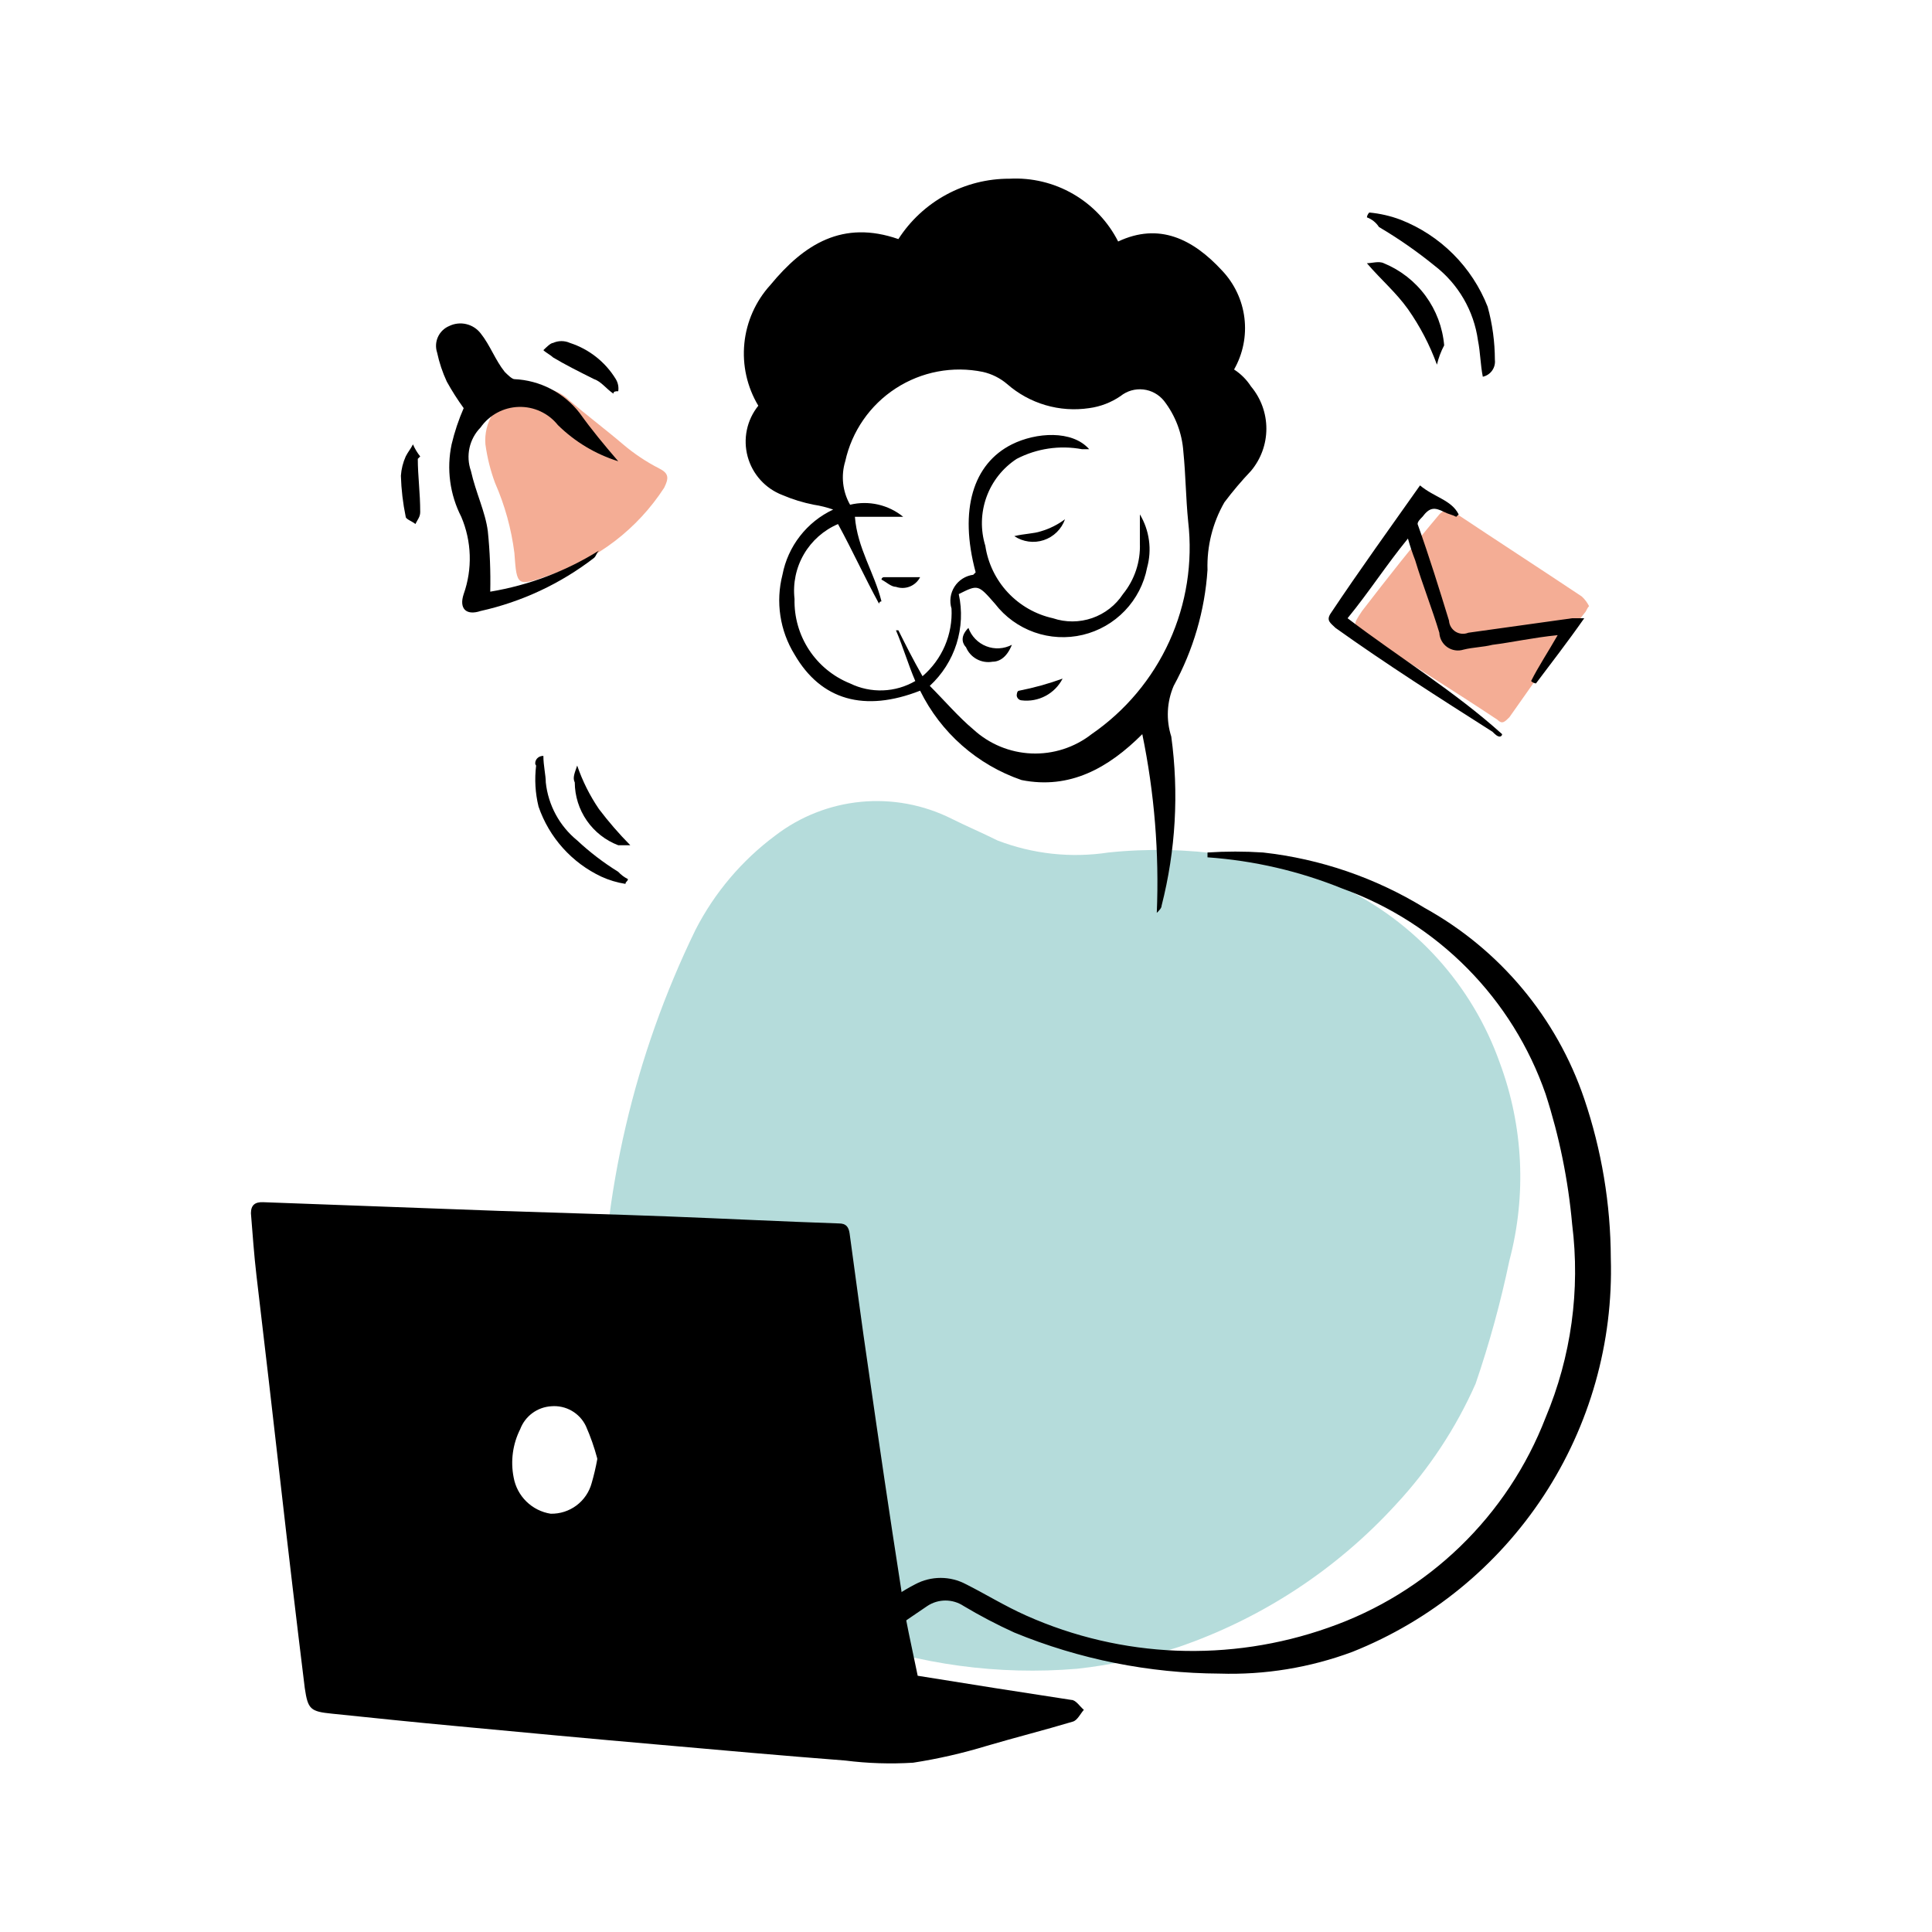<?xml version="1.0" encoding="utf-8"?>
<svg xmlns="http://www.w3.org/2000/svg" width="100" height="100" viewBox="0 0 100 100" fill="none">
<path d="M82.25 31.375C82.125 31.5 82.125 31.625 82 31.75C80.625 33.5 79.375 35.375 78.125 37.125C77.875 37.375 77.75 37.5 77.5 37.25C75.25 35.75 73 34.375 70.75 32.875C70 32.375 70 32.375 70.5 31.625C71.75 30 73.125 28.25 74.5 26.625C74.59 26.519 74.715 26.448 74.852 26.425C74.989 26.402 75.13 26.429 75.25 26.5C77.5 28 79.625 29.375 81.875 30.875C82.029 31.017 82.156 31.187 82.25 31.375Z" fill="#F4AD95"/>
<path d="M25.125 23C25.08 22.446 25.213 21.893 25.506 21.42C25.798 20.948 26.234 20.581 26.75 20.375C27.186 20.125 27.691 20.027 28.189 20.095C28.686 20.162 29.147 20.393 29.5 20.75C30.375 21.5 31.375 22.25 32.25 23C32.825 23.487 33.454 23.907 34.125 24.25C34.625 24.5 34.625 24.75 34.375 25.25C32.991 27.38 30.917 28.969 28.5 29.75C26.75 30.375 26.75 30.375 26.625 28.625C26.468 27.375 26.131 26.154 25.625 25C25.385 24.354 25.218 23.683 25.125 23Z" fill="#F4AD95"/>
<path d="M31.125 69C31.165 61.764 32.831 54.63 36 48.125C36.984 46.206 38.396 44.538 40.125 43.25C41.411 42.263 42.948 41.657 44.562 41.502C46.175 41.347 47.8 41.65 49.25 42.375C50 42.75 50.875 43.125 51.625 43.5C53.454 44.206 55.437 44.421 57.375 44.125C61.458 43.702 65.583 44.303 69.375 45.875C71.283 46.778 72.994 48.049 74.41 49.615C75.825 51.181 76.918 53.011 77.625 55C78.848 58.283 79.022 61.864 78.125 65.25C77.674 67.409 77.09 69.538 76.375 71.625C75.357 73.923 73.963 76.035 72.25 77.875C69.177 81.237 65.309 83.773 61 85.25C59.293 85.803 57.534 86.18 55.75 86.375C51.679 86.716 47.584 86.161 43.75 84.75C41.133 83.963 38.708 82.644 36.625 80.875C33.66 78.442 31.774 74.939 31.375 71.125C31.375 70.75 31.25 70.375 31.25 70C31 69.75 31.125 69.375 31.125 69Z" fill="#B5DCDB"/>
<path d="M47.625 35.75C44.75 36.875 42.5 36.25 41.125 33.875C40.749 33.265 40.5 32.585 40.393 31.876C40.285 31.167 40.322 30.444 40.5 29.75C40.639 29.02 40.95 28.333 41.407 27.747C41.863 27.16 42.452 26.69 43.125 26.375C42.8 26.261 42.465 26.177 42.125 26.125C41.567 26.016 41.023 25.848 40.5 25.625C40.064 25.458 39.673 25.191 39.36 24.844C39.046 24.497 38.82 24.082 38.698 23.631C38.576 23.18 38.562 22.706 38.658 22.249C38.754 21.792 38.957 21.364 39.25 21C38.668 20.029 38.415 18.897 38.528 17.771C38.64 16.646 39.113 15.586 39.875 14.75C41.625 12.625 43.625 11.375 46.5 12.375C47.119 11.413 47.97 10.623 48.975 10.077C49.98 9.531 51.106 9.246 52.25 9.25C53.402 9.188 54.547 9.463 55.545 10.04C56.544 10.617 57.353 11.471 57.875 12.5C60 11.5 61.75 12.375 63.25 14C63.891 14.674 64.299 15.536 64.411 16.459C64.524 17.382 64.336 18.317 63.875 19.125C64.226 19.351 64.524 19.649 64.75 20C65.265 20.613 65.547 21.387 65.547 22.188C65.547 22.988 65.265 23.762 64.75 24.375C64.261 24.89 63.802 25.433 63.375 26C62.765 27.063 62.462 28.275 62.5 29.5C62.361 31.604 61.763 33.651 60.75 35.5C60.393 36.331 60.349 37.264 60.625 38.125C61.024 41.047 60.854 44.018 60.125 46.875C60.125 47 60 47.125 59.875 47.25C60.004 44.148 59.752 41.041 59.125 38C57.375 39.75 55.375 40.875 52.875 40.375C50.583 39.587 48.695 37.925 47.625 35.75ZM49.625 30.75C49.812 31.604 49.772 32.492 49.509 33.325C49.245 34.158 48.768 34.908 48.125 35.5C48.875 36.25 49.625 37.125 50.375 37.75C51.201 38.511 52.27 38.953 53.392 38.999C54.513 39.045 55.615 38.691 56.5 38C58.253 36.793 59.645 35.132 60.526 33.194C61.407 31.256 61.744 29.115 61.5 27C61.375 25.75 61.375 24.625 61.25 23.375C61.184 22.42 60.836 21.507 60.25 20.75C60.119 20.586 59.956 20.449 59.772 20.348C59.588 20.246 59.386 20.182 59.177 20.159C58.968 20.136 58.756 20.154 58.554 20.212C58.352 20.271 58.164 20.369 58 20.5C57.515 20.833 56.958 21.047 56.375 21.125C55.618 21.238 54.846 21.185 54.112 20.969C53.378 20.753 52.7 20.38 52.125 19.875C51.765 19.569 51.336 19.355 50.875 19.25C49.318 18.93 47.698 19.236 46.364 20.102C45.031 20.967 44.092 22.323 43.75 23.875C43.636 24.247 43.6 24.639 43.643 25.026C43.686 25.413 43.807 25.787 44 26.125C44.475 26.01 44.971 26.007 45.448 26.115C45.925 26.224 46.371 26.441 46.75 26.75H44.25C44.375 28.375 45.25 29.625 45.625 31.125C45.592 31.125 45.56 31.138 45.537 31.162C45.513 31.185 45.5 31.217 45.5 31.25C44.75 29.875 44.125 28.5 43.375 27.125C42.633 27.443 42.013 27.991 41.608 28.689C41.202 29.388 41.033 30.198 41.125 31C41.101 31.935 41.363 32.856 41.877 33.638C42.391 34.42 43.132 35.026 44 35.375C44.53 35.633 45.114 35.756 45.703 35.734C46.292 35.713 46.866 35.546 47.375 35.25C47 34.375 46.75 33.5 46.375 32.625H46.5C46.875 33.375 47.25 34.125 47.75 35C48.251 34.57 48.647 34.031 48.907 33.425C49.167 32.818 49.285 32.159 49.25 31.5C49.192 31.311 49.176 31.111 49.203 30.915C49.23 30.719 49.3 30.531 49.407 30.364C49.514 30.198 49.656 30.056 49.823 29.95C49.99 29.844 50.179 29.776 50.375 29.75L50.5 29.625C49.625 26.375 50.375 24 52.375 23C53.625 22.375 55.5 22.25 56.375 23.25H56C54.851 23.036 53.663 23.212 52.625 23.75C51.902 24.222 51.353 24.916 51.06 25.728C50.767 26.54 50.745 27.425 51 28.25C51.135 29.156 51.542 29.999 52.167 30.669C52.792 31.338 53.606 31.803 54.5 32C55.157 32.222 55.87 32.219 56.526 31.993C57.181 31.767 57.744 31.33 58.125 30.75C58.726 30.01 59.037 29.077 59 28.125V26.625C59.245 27.034 59.405 27.489 59.469 27.962C59.534 28.434 59.502 28.915 59.375 29.375C59.215 30.215 58.815 30.991 58.224 31.609C57.633 32.227 56.876 32.662 56.044 32.86C55.212 33.058 54.34 33.011 53.534 32.726C52.728 32.44 52.022 31.928 51.5 31.25C50.625 30.25 50.625 30.25 49.625 30.75Z" fill="black"/>
<path d="M43.5 85.625C43.577 85.391 43.705 85.178 43.875 85C44.792 83.741 45.991 82.714 47.375 82C47.779 81.784 48.23 81.672 48.688 81.672C49.145 81.672 49.596 81.784 50 82C51 82.5 52 83.125 53.125 83.625C58.061 85.826 63.654 86.049 68.75 84.25C71.302 83.363 73.63 81.93 75.573 80.052C77.516 78.174 79.027 75.896 80 73.375C81.326 70.219 81.8 66.771 81.375 63.375C81.17 61.081 80.709 58.816 80 56.625C79.152 54.184 77.769 51.963 75.952 50.125C74.135 48.286 71.931 46.877 69.5 46C67.267 45.092 64.904 44.544 62.5 44.375V44.125C63.457 44.062 64.418 44.062 65.375 44.125C68.344 44.455 71.204 45.437 73.75 47C77.633 49.151 80.574 52.672 82 56.875C82.901 59.533 83.366 62.319 83.375 65.125C83.505 69.483 82.292 73.776 79.899 77.421C77.506 81.066 74.05 83.886 70 85.5C67.803 86.318 65.468 86.7 63.125 86.625C59.48 86.608 55.872 85.887 52.5 84.5C51.6 84.091 50.724 83.632 49.875 83.125C49.597 82.941 49.271 82.843 48.938 82.843C48.604 82.843 48.278 82.941 48 83.125C46.875 83.875 45.875 84.625 44.75 85.25C44.5 85.375 44.125 85.625 43.875 85.75C43.625 85.875 43.625 85.75 43.5 85.625Z" fill="black"/>
<path d="M73.5 25.125C74.25 25.75 75.125 25.875 75.5 26.625L75.375 26.75C75.125 26.625 75 26.625 74.75 26.5C74.25 26.25 74 26.25 73.625 26.75C73.5 26.875 73.375 27 73.375 27.125C74 28.875 74.5 30.5 75 32.125C75.007 32.24 75.042 32.352 75.101 32.451C75.16 32.55 75.242 32.633 75.339 32.695C75.437 32.756 75.548 32.793 75.663 32.802C75.778 32.812 75.893 32.794 76 32.75L81.375 32H82C81.125 33.25 80.25 34.375 79.5 35.375C79.405 35.362 79.317 35.318 79.25 35.25C79.625 34.5 80.125 33.75 80.625 32.875C79.375 33 78.25 33.25 77.25 33.375C76.75 33.5 76.25 33.5 75.75 33.625C75.609 33.669 75.46 33.681 75.315 33.658C75.169 33.636 75.03 33.58 74.909 33.495C74.789 33.411 74.689 33.3 74.618 33.17C74.547 33.041 74.507 32.897 74.5 32.75C74.125 31.5 73.625 30.25 73.25 29C73.106 28.631 72.981 28.256 72.875 27.875C71.75 29.25 70.875 30.625 69.75 32C72.375 34 75.25 35.75 77.75 38C77.75 38.033 77.737 38.065 77.713 38.088C77.69 38.112 77.658 38.125 77.625 38.125C77.5 38.125 77.375 38 77.25 37.875C74.5 36.125 71.75 34.375 69.125 32.5C68.875 32.25 68.625 32.125 68.875 31.75C70.375 29.5 72 27.25 73.5 25.125Z" fill="black"/>
<path d="M32 23.875C30.824 23.508 29.753 22.865 28.875 22C28.633 21.697 28.323 21.454 27.97 21.291C27.618 21.128 27.232 21.05 26.844 21.062C26.456 21.074 26.076 21.176 25.734 21.361C25.392 21.545 25.098 21.807 24.875 22.125C24.589 22.416 24.391 22.78 24.302 23.178C24.214 23.576 24.239 23.991 24.375 24.375C24.625 25.5 25.125 26.5 25.25 27.5C25.357 28.538 25.398 29.582 25.375 30.625C27.371 30.293 29.283 29.571 31 28.5C30.875 28.625 30.875 28.75 30.75 28.875C29.017 30.211 27.011 31.15 24.875 31.625C24.125 31.875 23.75 31.5 24 30.75C24.461 29.448 24.416 28.021 23.875 26.75C23.283 25.594 23.107 24.27 23.375 23C23.527 22.358 23.736 21.73 24 21.125C23.68 20.685 23.388 20.226 23.125 19.75C22.903 19.27 22.735 18.767 22.625 18.25C22.537 17.984 22.552 17.695 22.668 17.44C22.784 17.185 22.992 16.983 23.25 16.875C23.523 16.742 23.833 16.706 24.129 16.775C24.425 16.843 24.688 17.011 24.875 17.25C25.375 17.875 25.625 18.625 26.125 19.25C26.25 19.375 26.5 19.625 26.625 19.625C27.281 19.654 27.922 19.826 28.505 20.128C29.088 20.431 29.598 20.856 30 21.375C30.625 22.25 31.25 23 32 23.875Z" fill="black"/>
<path d="M31.75 20.375C31.375 20.125 31.125 19.75 30.75 19.625C30 19.25 29.25 18.875 28.625 18.5C28.5 18.375 28.25 18.25 28.125 18.125C28.25 18 28.5 17.75 28.625 17.75C28.762 17.688 28.912 17.656 29.062 17.656C29.213 17.656 29.363 17.688 29.5 17.75C30.491 18.071 31.333 18.736 31.875 19.625C31.988 19.812 32.033 20.034 32 20.25C31.875 20.25 31.75 20.25 31.75 20.375Z" fill="black"/>
<path d="M21.625 23.75C21.625 24.625 21.75 25.5 21.75 26.5C21.75 26.75 21.625 26.875 21.5 27.125C21.375 27 21 26.875 21 26.75C20.855 26.05 20.771 25.339 20.75 24.625C20.774 24.279 20.858 23.941 21 23.625C21.125 23.375 21.25 23.25 21.375 23C21.472 23.224 21.598 23.434 21.75 23.625L21.625 23.75Z" fill="black"/>
<path d="M50.125 32.5C50.202 32.715 50.325 32.911 50.485 33.075C50.645 33.239 50.837 33.367 51.051 33.45C51.264 33.533 51.492 33.569 51.721 33.556C51.949 33.543 52.172 33.481 52.375 33.375C52.125 34 51.75 34.25 51.375 34.25C51.095 34.3 50.806 34.253 50.556 34.117C50.305 33.981 50.109 33.763 50 33.5C49.875 33.375 49.625 33 50.125 32.5Z" fill="black"/>
<path d="M55 35.125C54.804 35.508 54.495 35.821 54.114 36.022C53.734 36.223 53.302 36.303 52.875 36.25C52.811 36.244 52.75 36.216 52.705 36.17C52.659 36.125 52.631 36.064 52.625 36C52.625 36 52.625 35.75 52.75 35.75C53.515 35.6 54.267 35.391 55 35.125Z" fill="black"/>
<path d="M55.125 26.875C55.037 27.127 54.892 27.355 54.701 27.543C54.511 27.73 54.28 27.872 54.027 27.956C53.774 28.041 53.504 28.066 53.24 28.03C52.975 27.994 52.722 27.899 52.5 27.75C53 27.625 53.5 27.625 53.875 27.5C54.326 27.368 54.749 27.157 55.125 26.875Z" fill="black"/>
<path d="M47.625 29.875C47.512 30.095 47.323 30.267 47.094 30.359C46.864 30.451 46.609 30.457 46.375 30.375C46.125 30.375 45.875 30.125 45.625 30C45.625 29.984 45.628 29.967 45.635 29.952C45.641 29.937 45.65 29.923 45.662 29.912C45.673 29.9 45.687 29.891 45.702 29.884C45.717 29.878 45.734 29.875 45.75 29.875H47.625Z" fill="black"/>
<path d="M76.75 19.5C76.625 18.875 76.625 18.25 76.5 17.625C76.289 16.088 75.48 14.695 74.25 13.75C73.343 13.013 72.382 12.344 71.375 11.75C71.227 11.519 71.007 11.344 70.75 11.25C70.763 11.155 70.807 11.067 70.875 11C71.431 11.052 71.978 11.178 72.5 11.375C73.519 11.775 74.445 12.382 75.219 13.156C75.993 13.93 76.6 14.856 77 15.875C77.247 16.771 77.373 17.696 77.375 18.625C77.398 18.822 77.347 19.021 77.231 19.183C77.116 19.345 76.944 19.458 76.75 19.5Z" fill="black"/>
<path d="M74.375 18.875C74.004 17.855 73.499 16.888 72.875 16C72.25 15.125 71.5 14.5 70.75 13.625C71 13.625 71.375 13.5 71.625 13.625C72.486 13.978 73.234 14.561 73.785 15.311C74.336 16.061 74.67 16.948 74.75 17.875C74.583 18.191 74.457 18.527 74.375 18.875Z" fill="black"/>
<path d="M28.125 39.125C28.125 39.625 28.25 40.125 28.25 40.5C28.376 41.675 28.959 42.753 29.875 43.5C30.528 44.11 31.24 44.654 32 45.125C32.142 45.279 32.312 45.407 32.5 45.5C32.5 45.625 32.375 45.625 32.375 45.75C31.943 45.683 31.523 45.557 31.125 45.375C30.368 45.019 29.691 44.515 29.133 43.892C28.574 43.269 28.147 42.541 27.875 41.75C27.705 41.055 27.663 40.335 27.75 39.625C27.625 39.5 27.75 39.125 28.125 39.125Z" fill="black"/>
<path d="M29.875 39.625C30.148 40.422 30.526 41.178 31 41.875C31.5 42.535 32.043 43.161 32.625 43.75H32C31.341 43.498 30.774 43.053 30.372 42.473C29.971 41.893 29.754 41.205 29.75 40.5C29.625 40.25 29.75 40 29.875 39.625Z" fill="black"/>
<path d="M47.5 86.737C50.212 87.175 52.825 87.588 55.45 87.987C55.688 87.987 55.888 88.325 56.1 88.5C55.913 88.713 55.763 89.05 55.525 89.112C54.062 89.55 52.575 89.925 51.087 90.362C49.835 90.744 48.557 91.037 47.263 91.237C46.091 91.31 44.915 91.272 43.75 91.125C40.525 90.875 37.3 90.588 34.062 90.3C30.613 90 27.15 89.675 23.7 89.35C21.525 89.15 19.363 88.925 17.188 88.7C16.062 88.588 15.938 88.475 15.775 87.375C15.342 83.85 14.925 80.325 14.525 76.8C14.125 73.275 13.708 69.683 13.275 66.025C13.15 64.963 13.075 63.875 12.988 62.8C12.988 62.362 13.213 62.212 13.613 62.225L25.825 62.675C28.738 62.775 31.637 62.85 34.575 62.962C37.513 63.075 40.475 63.225 43.425 63.325C43.8 63.325 43.925 63.513 43.975 63.837C44.3 66.188 44.6 68.525 44.95 70.875C45.487 74.625 46.038 78.375 46.638 82.213C46.837 83.75 47.2 85.263 47.5 86.737ZM30.913 75.487C30.761 74.915 30.565 74.355 30.325 73.812C30.166 73.48 29.91 73.204 29.591 73.021C29.272 72.838 28.904 72.757 28.538 72.787C28.183 72.808 27.841 72.931 27.555 73.142C27.269 73.353 27.05 73.642 26.925 73.975C26.537 74.747 26.418 75.627 26.587 76.475C26.672 76.947 26.902 77.382 27.245 77.718C27.587 78.053 28.026 78.275 28.5 78.35C28.981 78.361 29.451 78.211 29.837 77.923C30.222 77.635 30.499 77.227 30.625 76.763C30.742 76.359 30.838 75.951 30.913 75.537V75.487Z" fill="black"/>
</svg>